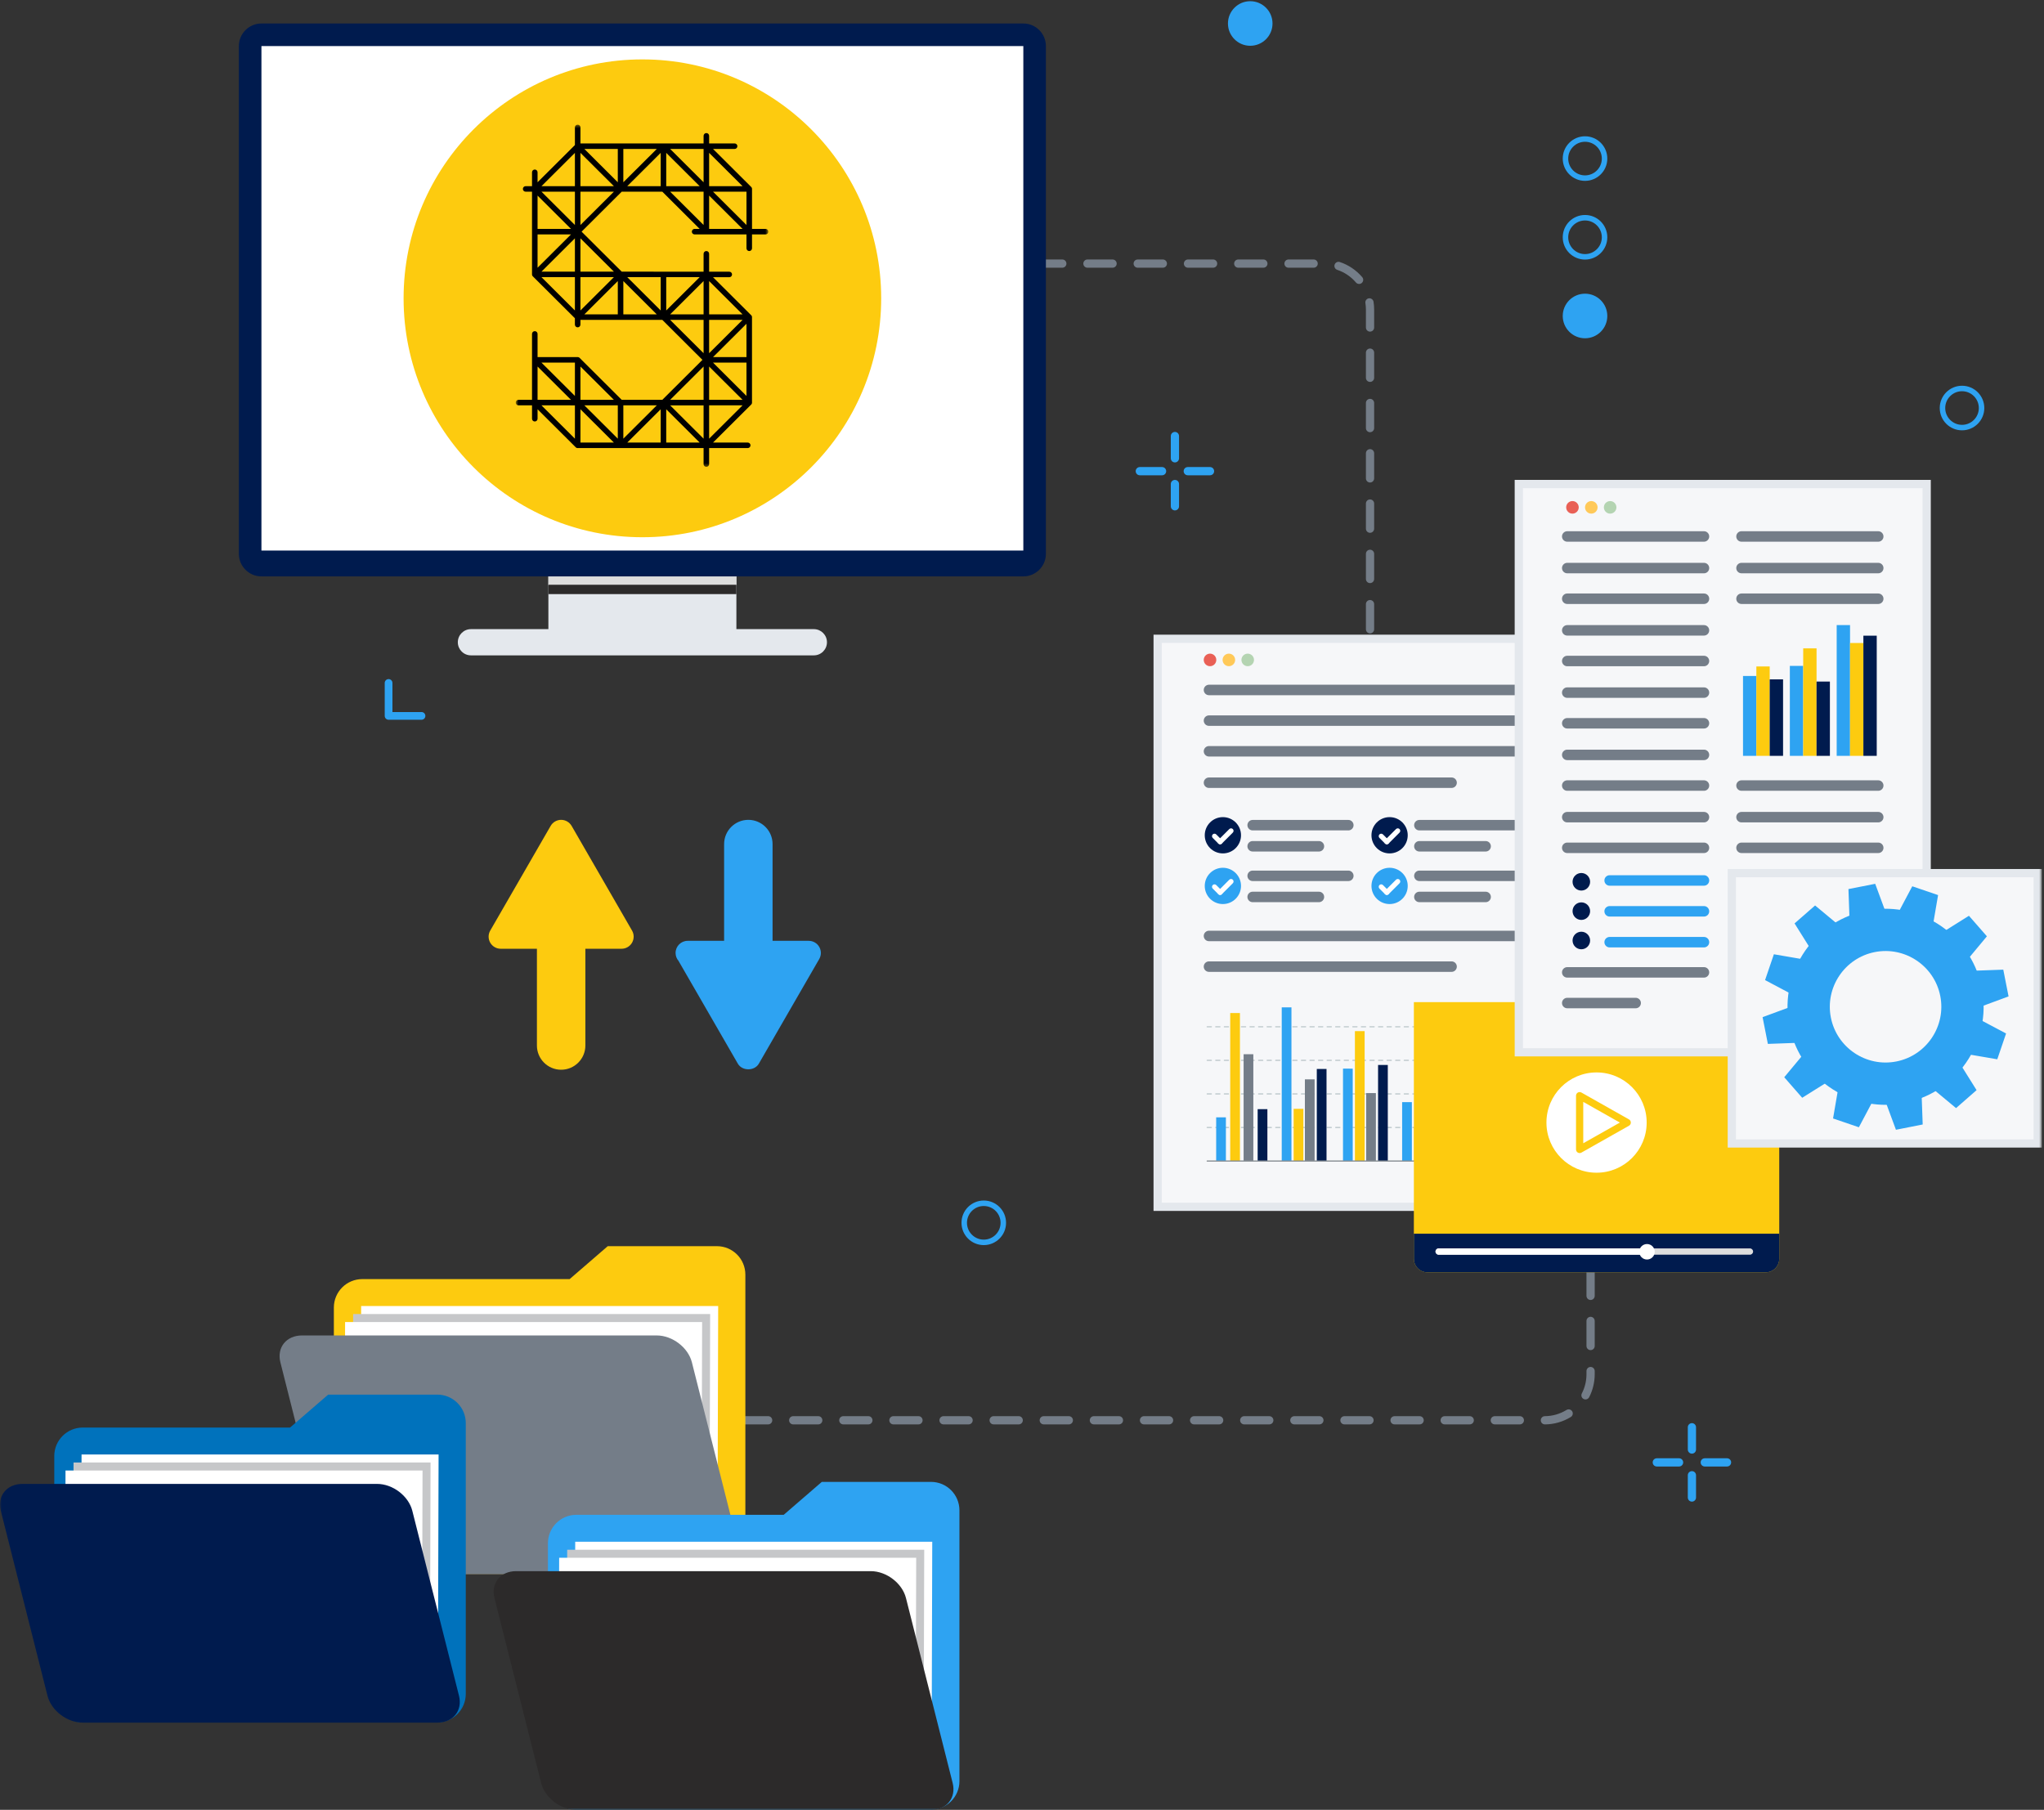 <?xml version="1.0" encoding="UTF-8"?> <svg xmlns="http://www.w3.org/2000/svg" xmlns:xlink="http://www.w3.org/1999/xlink" width="629" height="557" viewBox="0 0 629 557"><rect x="0" y="0" width="629" height="557" fill="#333333" stroke="none"/><defs><path id="8m021201ca" d="M0 557L628.335 557 628.335 0.367 0 0.367z"></path><path id="ji7e5sbspc" d="M0.703 0.368L78.439 0.368 78.439 105.68 0.703 105.68z"></path></defs><g fill="none" fill-rule="evenodd"><g><g><g><g transform="translate(-736 -136) translate(0 64) translate(736 72)"><path fill="#2EA3F2" d="M384.735 14.09c-3.786 0-6.857-3.072-6.857-6.862 0-3.788 3.07-6.86 6.857-6.86 3.787 0 6.856 3.072 6.856 6.86 0 3.79-3.07 6.861-6.856 6.861"></path><path fill="#747D88" d="M205.541 438.37h-3.801c-.7 0-1.267-.567-1.267-1.268 0-.7.566-1.268 1.267-1.268h3.801c.7 0 1.266.568 1.266 1.268 0 .701-.566 1.267-1.266 1.267M489.471 353.789c-.699 0-1.266-.568-1.266-1.269v-7.715c0-.7.567-1.267 1.266-1.267.702 0 1.268.567 1.268 1.267v7.715c0 .701-.566 1.269-1.268 1.269zm0 15.428c-.699 0-1.266-.568-1.266-1.268v-7.716c0-.7.567-1.267 1.266-1.267.702 0 1.268.567 1.268 1.267v7.716c0 .7-.566 1.268-1.268 1.268zm0 15.43c-.699 0-1.266-.566-1.266-1.267v-7.716c0-.7.567-1.267 1.266-1.267.702 0 1.268.567 1.268 1.267v7.716c0 .7-.566 1.267-1.268 1.267zm0 15.431c-.699 0-1.266-.567-1.266-1.268v-7.716c0-.7.567-1.267 1.266-1.267.702 0 1.268.566 1.268 1.267v7.716c0 .7-.566 1.268-1.268 1.268zm0 15.43c-.699 0-1.266-.566-1.266-1.268v-7.715c0-.7.567-1.268 1.266-1.268.702 0 1.268.568 1.268 1.268v7.715c0 .702-.566 1.269-1.268 1.269zm-1.565 15.18c-.197 0-.396-.045-.583-.143-.62-.32-.866-1.083-.543-1.707.943-1.833 1.423-3.82 1.425-5.904v-.978c0-.701.567-1.268 1.266-1.268.702 0 1.268.567 1.268 1.268v.98c-.002 2.46-.594 4.901-1.708 7.065-.225.435-.668.686-1.125.686zm-12.497 7.682c-.695 0-1.262-.561-1.267-1.26-.005-.698.56-1.27 1.26-1.276 2.357-.014 4.66-.673 6.659-1.907.596-.36 1.375-.182 1.744.415.366.595.181 1.378-.413 1.745-2.393 1.476-5.153 2.266-7.976 2.283h-.007zm-254.447 0h-7.71c-.7 0-1.267-.567-1.267-1.267 0-.701.567-1.269 1.266-1.269h7.71c.701 0 1.268.568 1.268 1.269 0 .7-.567 1.267-1.267 1.267zm15.422 0h-7.71c-.701 0-1.267-.567-1.267-1.267 0-.701.566-1.269 1.266-1.269h7.71c.701 0 1.267.568 1.267 1.269 0 .7-.566 1.267-1.266 1.267zm15.42 0h-7.709c-.701 0-1.267-.567-1.267-1.267 0-.701.566-1.269 1.267-1.269h7.71c.7 0 1.267.568 1.267 1.269 0 .7-.567 1.267-1.267 1.267zm15.42 0h-7.709c-.699 0-1.266-.567-1.266-1.267 0-.701.567-1.269 1.266-1.269h7.709c.7 0 1.267.568 1.267 1.269 0 .7-.567 1.267-1.267 1.267zm15.422 0h-7.712c-.7 0-1.266-.567-1.266-1.267 0-.701.567-1.269 1.266-1.269h7.712c.7 0 1.267.568 1.267 1.269 0 .7-.567 1.267-1.267 1.267zm15.42 0h-7.71c-.7 0-1.267-.567-1.267-1.267 0-.701.567-1.269 1.267-1.269h7.71c.702 0 1.268.568 1.268 1.269 0 .7-.566 1.267-1.267 1.267zm15.423 0h-7.712c-.7 0-1.266-.567-1.266-1.267 0-.701.566-1.269 1.266-1.269h7.712c.7 0 1.266.568 1.266 1.269 0 .7-.566 1.267-1.266 1.267zm15.42 0h-7.71c-.7 0-1.267-.567-1.267-1.267 0-.701.567-1.269 1.267-1.269h7.71c.7 0 1.268.568 1.268 1.269 0 .7-.567 1.267-1.267 1.267zm15.423 0h-7.712c-.7 0-1.267-.567-1.267-1.267 0-.701.567-1.269 1.267-1.269h7.712c.7 0 1.266.568 1.266 1.269 0 .7-.566 1.267-1.266 1.267zm15.42 0h-7.71c-.701 0-1.267-.567-1.267-1.267 0-.701.566-1.269 1.267-1.269h7.71c.701 0 1.268.568 1.268 1.269 0 .7-.567 1.267-1.267 1.267zm15.42 0h-7.712c-.7 0-1.266-.567-1.266-1.267 0-.701.567-1.269 1.266-1.269h7.712c.7 0 1.267.568 1.267 1.269 0 .7-.567 1.267-1.267 1.267zm15.422 0h-7.712c-.7 0-1.266-.567-1.266-1.267 0-.701.566-1.269 1.266-1.269h7.712c.7 0 1.267.568 1.267 1.269 0 .7-.567 1.267-1.267 1.267zm15.42 0h-7.71c-.7 0-1.267-.567-1.267-1.267 0-.701.567-1.269 1.267-1.269h7.71c.7 0 1.268.568 1.268 1.269 0 .7-.567 1.267-1.267 1.267zm15.423 0h-7.712c-.7 0-1.266-.567-1.266-1.267 0-.701.566-1.269 1.266-1.269h7.712c.7 0 1.266.568 1.266 1.269 0 .7-.566 1.267-1.266 1.267zm15.42 0h-7.71c-.701 0-1.267-.567-1.267-1.267 0-.701.566-1.269 1.267-1.269h7.71c.7 0 1.268.568 1.268 1.269 0 .7-.567 1.267-1.267 1.267zm15.422 0h-7.71c-.701 0-1.267-.567-1.267-1.267 0-.701.566-1.269 1.266-1.269h7.71c.7 0 1.268.568 1.268 1.269 0 .7-.567 1.267-1.267 1.267zm15.418 0h-7.707c-.7 0-1.267-.567-1.267-1.267 0-.701.567-1.269 1.267-1.269h7.707c.7 0 1.268.568 1.268 1.269 0 .7-.567 1.267-1.268 1.267zM489.471 338.315c-.699 0-1.266-.567-1.266-1.268v-3.802c0-.701.567-1.269 1.266-1.269.702 0 1.268.568 1.268 1.269v3.802c0 .7-.566 1.268-1.268 1.268M187.68 82.393h-3.802c-.7 0-1.266-.567-1.266-1.267s.566-1.268 1.266-1.268h3.801c.7 0 1.267.567 1.267 1.268 0 .7-.566 1.267-1.267 1.267M203.147 82.393h-7.734c-.702 0-1.268-.567-1.268-1.267s.566-1.268 1.268-1.268h7.734c.702 0 1.268.567 1.268 1.268 0 .7-.566 1.267-1.268 1.267m15.47 0h-7.736c-.7 0-1.267-.567-1.267-1.267s.567-1.268 1.267-1.268h7.736c.7 0 1.266.567 1.266 1.268 0 .7-.566 1.267-1.266 1.267m15.468 0h-7.736c-.7 0-1.266-.567-1.266-1.267s.566-1.268 1.266-1.268h7.736c.7 0 1.267.567 1.267 1.268 0 .7-.567 1.267-1.267 1.267m15.469 0h-7.734c-.7 0-1.266-.567-1.266-1.267s.566-1.268 1.266-1.268h7.734c.7 0 1.266.567 1.266 1.268 0 .7-.566 1.267-1.266 1.267m15.47 0h-7.734c-.7 0-1.268-.567-1.268-1.267s.567-1.268 1.268-1.268h7.734c.7 0 1.267.567 1.267 1.268 0 .7-.566 1.267-1.267 1.267m15.468 0h-7.735c-.7 0-1.268-.567-1.268-1.267s.567-1.268 1.268-1.268h7.735c.7 0 1.268.567 1.268 1.268 0 .7-.567 1.267-1.268 1.267m15.47 0h-7.737c-.7 0-1.266-.567-1.266-1.267s.566-1.268 1.266-1.268h7.737c.699 0 1.266.567 1.266 1.268 0 .7-.567 1.267-1.266 1.267m15.468 0h-7.734c-.7 0-1.266-.567-1.266-1.267s.566-1.268 1.266-1.268h7.734c.7 0 1.266.567 1.266 1.268 0 .7-.566 1.267-1.266 1.267m15.47 0h-7.735c-.7 0-1.267-.567-1.267-1.267s.567-1.268 1.267-1.268h7.735c.701 0 1.267.567 1.267 1.268 0 .7-.566 1.267-1.267 1.267m15.47 0h-7.736c-.7 0-1.267-.567-1.267-1.267s.566-1.268 1.267-1.268h7.735c.7 0 1.267.567 1.267 1.268 0 .7-.567 1.267-1.267 1.267m15.468 0h-7.734c-.702 0-1.268-.567-1.268-1.267s.566-1.268 1.268-1.268h7.734c.702 0 1.268.567 1.268 1.268 0 .7-.566 1.267-1.268 1.267m15.469 0h-7.733c-.7 0-1.266-.567-1.266-1.267s.566-1.268 1.266-1.268h7.733c.7 0 1.266.567 1.266 1.268 0 .7-.566 1.267-1.266 1.267m15.468 0h-7.733c-.7 0-1.267-.567-1.267-1.267s.567-1.268 1.267-1.268h7.733c.7 0 1.267.567 1.267 1.268 0 .7-.567 1.267-1.267 1.267m15.471 0h-7.736c-.7 0-1.266-.567-1.266-1.267s.566-1.268 1.266-1.268h7.736c.7 0 1.267.567 1.267 1.268 0 .7-.567 1.267-1.267 1.267m13.982 4.996c-.36 0-.716-.15-.966-.445-1.534-1.808-3.529-3.155-5.76-3.897-.666-.22-1.025-.938-.805-1.602.22-.664.936-1.032 1.601-.805 2.676.889 5.058 2.501 6.895 4.66.453.535.388 1.334-.145 1.788-.239.203-.531.301-.82.301m3.367 14.673c-.7 0-1.267-.566-1.267-1.267v-5.502c-.002-.684-.057-1.367-.16-2.033-.109-.69.363-1.34 1.056-1.448.647-.102 1.336.362 1.447 1.057.124.79.19 1.605.191 2.419v5.507c0 .7-.566 1.267-1.267 1.267m0 15.479c-.7 0-1.267-.568-1.267-1.268v-7.74c0-.701.568-1.268 1.267-1.268.701 0 1.267.567 1.267 1.267v7.74c0 .701-.566 1.269-1.267 1.269m0 15.477c-.7 0-1.267-.566-1.267-1.267v-7.738c0-.7.568-1.267 1.267-1.267.701 0 1.267.566 1.267 1.267v7.738c0 .7-.566 1.267-1.267 1.267m0 15.479c-.7 0-1.267-.568-1.267-1.268v-7.738c0-.7.568-1.268 1.267-1.268.701 0 1.267.568 1.267 1.268v7.738c0 .7-.566 1.268-1.267 1.268m0 15.48c-.7 0-1.267-.568-1.267-1.268v-7.74c0-.7.568-1.268 1.267-1.268.701 0 1.267.567 1.267 1.268v7.74c0 .7-.566 1.267-1.267 1.267m0 15.479c-.7 0-1.267-.568-1.267-1.268v-7.74c0-.701.568-1.269 1.267-1.269.701 0 1.267.568 1.267 1.268v7.74c0 .701-.566 1.269-1.267 1.269m0 15.477c-.7 0-1.267-.567-1.267-1.268v-7.74c0-.7.568-1.267 1.267-1.267.701 0 1.267.567 1.267 1.267v7.74c0 .7-.566 1.268-1.267 1.268m0 15.478c-.7 0-1.267-.568-1.267-1.267v-7.739c0-.7.568-1.267 1.267-1.267.701 0 1.267.567 1.267 1.267v7.739c0 .7-.566 1.267-1.267 1.267m0 15.48c-.7 0-1.267-.567-1.267-1.268v-7.74c0-.7.568-1.267 1.267-1.267.701 0 1.267.566 1.267 1.267v7.74c0 .7-.566 1.268-1.267 1.268M421.594 237.473c-.7 0-1.267-.567-1.267-1.267v-3.803c0-.701.568-1.269 1.267-1.269.701 0 1.267.568 1.267 1.269v3.803c0 .7-.566 1.267-1.267 1.267"></path><path fill="#2EA3F2" d="M494.616 48.803c0-3.789-3.07-6.861-6.856-6.861-3.787 0-6.858 3.072-6.858 6.861 0 3.789 3.071 6.861 6.858 6.861 3.786 0 6.856-3.072 6.856-6.86m-1.687 0c0 2.851-2.319 5.172-5.17 5.172-2.85 0-5.17-2.32-5.17-5.173 0-2.852 2.32-5.173 5.17-5.173 2.851 0 5.17 2.321 5.17 5.173M494.616 73.024c0-3.789-3.07-6.861-6.856-6.861-3.787 0-6.858 3.072-6.858 6.861 0 3.789 3.071 6.861 6.858 6.861 3.786 0 6.856-3.072 6.856-6.86m-1.687 0c0 2.851-2.319 5.173-5.17 5.173-2.85 0-5.17-2.322-5.17-5.174 0-2.852 2.32-5.173 5.17-5.173 2.851 0 5.17 2.32 5.17 5.173M487.76 104.106c-3.787 0-6.858-3.072-6.858-6.861 0-3.79 3.071-6.86 6.858-6.86 3.786 0 6.856 3.07 6.856 6.86 0 3.79-3.07 6.86-6.856 6.86M610.63 125.576c0-3.79-3.07-6.861-6.858-6.861-3.786 0-6.856 3.072-6.856 6.86 0 3.79 3.07 6.862 6.856 6.862 3.787 0 6.858-3.072 6.858-6.861m-1.687 0c0 2.853-2.319 5.173-5.17 5.173-2.85 0-5.17-2.32-5.17-5.173 0-2.852 2.32-5.174 5.17-5.174 2.851 0 5.17 2.322 5.17 5.174M309.593 376.331c0-3.789-3.07-6.86-6.856-6.86-3.787 0-6.857 3.071-6.857 6.86s3.07 6.86 6.857 6.86c3.787 0 6.856-3.071 6.856-6.86m-1.687 0c0 2.853-2.319 5.174-5.169 5.174-2.852 0-5.17-2.32-5.17-5.174 0-2.853 2.318-5.173 5.17-5.173 2.85 0 5.17 2.32 5.17 5.173M129.712 221.512H119.58c-.655 0-1.188-.532-1.188-1.189v-10.137c0-.656.533-1.188 1.188-1.188.656 0 1.188.532 1.188 1.188v8.949h8.943c.656 0 1.188.53 1.188 1.189 0 .656-.532 1.188-1.188 1.188M357.602 146.273h-6.85c-.7 0-1.266-.568-1.266-1.268 0-.7.566-1.268 1.267-1.268h6.85c.7 0 1.266.568 1.266 1.268 0 .7-.566 1.268-1.267 1.268M372.36 146.273h-6.849c-.7 0-1.266-.568-1.266-1.268 0-.7.566-1.268 1.266-1.268h6.849c.7 0 1.267.568 1.267 1.268 0 .7-.567 1.268-1.267 1.268M361.556 157.083c-.7 0-1.266-.567-1.266-1.267v-6.854c0-.7.566-1.268 1.266-1.268.7 0 1.268.567 1.268 1.268v6.854c0 .7-.567 1.267-1.268 1.267M361.556 142.316c-.7 0-1.266-.567-1.266-1.267v-6.855c0-.7.566-1.267 1.266-1.267.7 0 1.268.566 1.268 1.267v6.855c0 .7-.567 1.267-1.268 1.267M516.7 451.33h-6.85c-.7 0-1.267-.568-1.267-1.268 0-.701.567-1.267 1.267-1.267h6.85c.7 0 1.267.566 1.267 1.267 0 .7-.567 1.268-1.268 1.268M531.458 451.33h-6.85c-.7 0-1.266-.568-1.266-1.268 0-.701.566-1.267 1.266-1.267h6.85c.7 0 1.266.566 1.266 1.267 0 .7-.566 1.268-1.266 1.268M520.654 462.14c-.7 0-1.267-.567-1.267-1.268v-6.853c0-.7.567-1.268 1.267-1.268s1.267.567 1.267 1.268v6.853c0 .7-.567 1.268-1.267 1.268M520.654 447.373c-.7 0-1.267-.567-1.267-1.268v-6.853c0-.701.567-1.269 1.267-1.269s1.267.568 1.267 1.269v6.853c0 .701-.567 1.268-1.267 1.268"></path><path fill="#F6F7F9" d="M481.72 196.586L356.243 196.586 356.243 206.438 356.243 206.439 356.243 371.408 366.089 371.408 471.873 371.408 481.72 371.408 481.72 319.984 481.72 319.983z"></path><mask id="30757namqb" fill="#fff"><use xlink:href="#8m021201ca"></use></mask><path fill="#E4E8ED" d="M357.509 370.14h122.943V197.856H357.51V370.14zm-2.533 2.536h128.011V195.318h-128.01v177.358z" mask="url(#30757namqb)"></path><path fill="#747D88" d="M467.718 213.955H372.04c-.889 0-1.611-.722-1.611-1.614 0-.89.722-1.612 1.611-1.612h95.68c.89 0 1.61.722 1.61 1.612 0 .892-.72 1.614-1.61 1.614M467.718 223.391H372.04c-.889 0-1.611-.721-1.611-1.612 0-.89.722-1.613 1.611-1.613h95.68c.89 0 1.61.722 1.61 1.613 0 .89-.72 1.612-1.61 1.612M467.718 232.828H372.04c-.889 0-1.611-.721-1.611-1.613 0-.89.722-1.612 1.611-1.612h95.68c.89 0 1.61.721 1.61 1.612 0 .892-.72 1.613-1.61 1.613M446.7 242.497h-74.66c-.89 0-1.612-.72-1.612-1.612 0-.89.722-1.613 1.611-1.613h74.66c.89 0 1.612.722 1.612 1.613s-.721 1.612-1.611 1.612M467.718 289.661H372.04c-.889 0-1.611-.721-1.611-1.613 0-.89.722-1.612 1.611-1.612h95.68c.89 0 1.61.722 1.61 1.612 0 .892-.72 1.613-1.61 1.613M446.7 299.099h-74.66c-.89 0-1.612-.722-1.612-1.613 0-.89.722-1.613 1.611-1.613h74.66c.89 0 1.612.722 1.612 1.613s-.721 1.613-1.611 1.613" mask="url(#30757namqb)"></path><path fill="#2EA3F2" d="M381.896 272.647c0 3.083-2.498 5.583-5.578 5.583-3.082 0-5.579-2.5-5.579-5.583 0-3.081 2.497-5.581 5.58-5.581 3.08 0 5.577 2.5 5.577 5.581" mask="url(#30757namqb)"></path><path fill="#FFF" d="M375.462 275.423c-.196 0-.392-.074-.542-.225l-1.728-1.728c-.3-.3-.3-.785 0-1.085.3-.3.786-.3 1.084 0l1.73 1.728c.298.3.298.786 0 1.085-.15.151-.348.225-.544.225" mask="url(#30757namqb)"></path><path fill="#FFF" d="M375.462 275.423c-.196 0-.392-.074-.542-.225-.3-.299-.3-.785 0-1.085l3.373-3.375c.3-.3.785-.3 1.085 0 .3.3.3.785 0 1.084l-3.373 3.376c-.15.151-.347.225-.543.225" mask="url(#30757namqb)"></path><path fill="#747D88" d="M414.923 271.156h-29.442c-.892 0-1.612-.722-1.612-1.613s.72-1.613 1.612-1.613h29.442c.89 0 1.611.722 1.611 1.613s-.721 1.613-1.611 1.613M405.875 277.653H385.48c-.891 0-1.612-.722-1.612-1.614 0-.89.72-1.612 1.612-1.612h20.394c.891 0 1.612.722 1.612 1.612 0 .892-.721 1.614-1.612 1.614" mask="url(#30757namqb)"></path><path fill="#2EA3F2" d="M433.2 272.647c0 3.083-2.498 5.583-5.58 5.583-3.08 0-5.578-2.5-5.578-5.583 0-3.081 2.498-5.581 5.579-5.581 3.081 0 5.58 2.5 5.58 5.581" mask="url(#30757namqb)"></path><path fill="#FFF" d="M426.766 275.423c-.196 0-.393-.074-.543-.225l-1.727-1.728c-.3-.3-.3-.785 0-1.085.299-.3.785-.3 1.084 0l1.728 1.728c.3.3.3.786 0 1.085-.15.151-.346.225-.542.225" mask="url(#30757namqb)"></path><path fill="#FFF" d="M426.766 275.423c-.196 0-.393-.074-.543-.225-.3-.299-.3-.785 0-1.085l3.373-3.375c.3-.3.786-.3 1.084 0 .301.299.301.785 0 1.084l-3.372 3.376c-.15.151-.346.225-.542.225" mask="url(#30757namqb)"></path><path fill="#747D88" d="M466.226 271.156h-29.442c-.89 0-1.612-.722-1.612-1.613s.721-1.613 1.612-1.613h29.442c.89 0 1.612.722 1.612 1.613s-.721 1.613-1.612 1.613M457.179 277.653h-20.394c-.892 0-1.613-.722-1.613-1.614 0-.89.721-1.612 1.613-1.612h20.394c.89 0 1.611.722 1.611 1.612 0 .892-.72 1.614-1.611 1.614" mask="url(#30757namqb)"></path><path fill="#001B4E" d="M381.896 257.06c0 3.082-2.498 5.581-5.578 5.581-3.082 0-5.579-2.499-5.579-5.582 0-3.082 2.497-5.581 5.58-5.581 3.08 0 5.577 2.499 5.577 5.581" mask="url(#30757namqb)"></path><path fill="#FFF" d="M375.462 259.835c-.196 0-.392-.075-.542-.225l-1.728-1.729c-.3-.299-.3-.784 0-1.084.3-.3.786-.3 1.084 0l1.73 1.727c.298.3.298.786 0 1.086-.15.15-.348.225-.544.225" mask="url(#30757namqb)"></path><path fill="#FFF" d="M375.462 259.835c-.196 0-.392-.075-.542-.225-.3-.3-.3-.786 0-1.086l3.373-3.374c.3-.3.785-.3 1.085 0 .3.3.3.786 0 1.084l-3.373 3.376c-.15.15-.347.225-.543.225" mask="url(#30757namqb)"></path><path fill="#747D88" d="M414.923 255.567h-29.442c-.892 0-1.612-.722-1.612-1.612 0-.892.72-1.613 1.612-1.613h29.442c.89 0 1.611.721 1.611 1.613 0 .89-.721 1.612-1.611 1.612M405.875 262.064H385.48c-.891 0-1.612-.722-1.612-1.613s.72-1.612 1.612-1.612h20.394c.891 0 1.612.72 1.612 1.612 0 .89-.721 1.613-1.612 1.613" mask="url(#30757namqb)"></path><path fill="#001B4E" d="M433.2 257.06c0 3.082-2.498 5.581-5.58 5.581-3.08 0-5.578-2.499-5.578-5.582 0-3.082 2.498-5.581 5.579-5.581 3.081 0 5.58 2.499 5.58 5.581" mask="url(#30757namqb)"></path><path fill="#FFF" d="M426.766 259.835c-.196 0-.393-.075-.543-.225l-1.727-1.729c-.3-.299-.3-.784 0-1.084.299-.3.785-.3 1.084 0l1.728 1.727c.3.3.3.786 0 1.086-.15.15-.346.225-.542.225" mask="url(#30757namqb)"></path><path fill="#FFF" d="M426.766 259.835c-.196 0-.393-.075-.543-.225-.3-.3-.3-.786 0-1.086l3.373-3.374c.3-.3.786-.3 1.084 0 .301.3.301.786 0 1.084l-3.372 3.376c-.15.15-.346.225-.542.225" mask="url(#30757namqb)"></path><path fill="#747D88" d="M466.226 255.567h-29.442c-.89 0-1.612-.722-1.612-1.612 0-.892.721-1.613 1.612-1.613h29.442c.89 0 1.612.721 1.612 1.613 0 .89-.721 1.612-1.612 1.612M457.179 262.064h-20.394c-.892 0-1.613-.722-1.613-1.613s.721-1.612 1.613-1.612h20.394c.89 0 1.611.72 1.611 1.612 0 .89-.72 1.613-1.611 1.613" mask="url(#30757namqb)"></path><path fill="#B8C4C8" d="M372.79 316.166h-1.319c-.091 0-.164-.074-.164-.165 0-.09.073-.164.164-.164h1.319c.091 0 .165.073.165.164 0 .09-.074.165-.165.165m2.637 0h-1.32c-.09 0-.163-.074-.163-.165 0-.09.074-.164.164-.164h1.319c.09 0 .164.073.164.164 0 .09-.073.165-.164.165m2.635 0h-1.318c-.09 0-.164-.074-.164-.165 0-.09.074-.164.164-.164h1.318c.092 0 .166.073.166.164 0 .09-.074.165-.166.165m2.638 0h-1.32c-.09 0-.164-.074-.164-.165 0-.09.074-.164.165-.164h1.319c.09 0 .164.073.164.164 0 .09-.073.165-.164.165m2.636 0h-1.318c-.09 0-.165-.074-.165-.165 0-.09.074-.164.165-.164h1.318c.09 0 .165.073.165.164 0 .09-.075.165-.165.165m2.637 0h-1.32c-.09 0-.164-.074-.164-.165 0-.09.074-.164.165-.164h1.319c.09 0 .164.073.164.164 0 .09-.074.165-.164.165m2.636 0h-1.318c-.092 0-.165-.074-.165-.165 0-.09.073-.164.165-.164h1.318c.092 0 .165.073.165.164 0 .09-.073.165-.165.165m2.636 0h-1.318c-.09 0-.165-.074-.165-.165 0-.09.075-.164.165-.164h1.318c.091 0 .165.073.165.164 0 .09-.074.165-.165.165m2.636 0h-1.317c-.092 0-.165-.074-.165-.165 0-.09.073-.164.165-.164h1.317c.093 0 .165.073.165.164 0 .09-.072.165-.165.165m2.638 0H395.2c-.091 0-.164-.074-.164-.165 0-.09.073-.164.164-.164h1.319c.091 0 .165.073.165.164 0 .09-.074.165-.165.165m2.635 0h-1.317c-.09 0-.166-.074-.166-.165 0-.09.076-.164.166-.164h1.317c.092 0 .166.073.166.164 0 .09-.074.165-.166.165m2.638 0h-1.319c-.09 0-.164-.074-.164-.165 0-.09.073-.164.164-.164h1.32c.09 0 .163.073.163.164 0 .09-.074.165-.164.165m2.637 0h-1.32c-.09 0-.164-.074-.164-.165 0-.09.074-.164.165-.164h1.319c.09 0 .164.073.164.164 0 .09-.073.165-.164.165m2.635 0h-1.318c-.09 0-.165-.074-.165-.165 0-.09.075-.164.165-.164h1.318c.091 0 .166.073.166.164 0 .09-.075.165-.166.165m2.637 0h-1.318c-.091 0-.165-.074-.165-.165 0-.09.074-.164.165-.164h1.318c.09 0 .164.073.164.164 0 .09-.073.165-.164.165m2.637 0h-1.318c-.092 0-.165-.074-.165-.165 0-.09.073-.164.165-.164h1.318c.092 0 .165.073.165.164 0 .09-.073.165-.165.165m2.636 0h-1.318c-.09 0-.165-.074-.165-.165 0-.09.075-.164.165-.164h1.318c.091 0 .164.073.164.164 0 .09-.073.165-.164.165m2.636 0h-1.317c-.092 0-.165-.074-.165-.165 0-.09.073-.164.165-.164h1.317c.092 0 .165.073.165.164 0 .09-.073.165-.165.165m2.637 0h-1.318c-.091 0-.165-.074-.165-.165 0-.09.074-.164.165-.164h1.318c.091 0 .166.073.166.164 0 .09-.075.165-.166.165m2.637 0h-1.32c-.09 0-.164-.074-.164-.165 0-.09.075-.164.165-.164h1.319c.09 0 .164.073.164.164 0 .09-.074.165-.164.165m2.637 0h-1.319c-.09 0-.164-.074-.164-.165 0-.09.073-.164.164-.164h1.32c.09 0 .164.073.164.164 0 .09-.075.165-.165.165m2.636 0h-1.318c-.09 0-.166-.074-.166-.165 0-.09.076-.164.166-.164h1.318c.09 0 .165.073.165.164 0 .09-.074.165-.165.165m2.637 0h-1.319c-.09 0-.164-.074-.164-.165 0-.09.073-.164.164-.164h1.32c.09 0 .164.073.164.164 0 .09-.075.165-.165.165m2.637 0h-1.319c-.09 0-.165-.074-.165-.165 0-.09.075-.164.165-.164h1.319c.091 0 .164.073.164.164 0 .09-.073.165-.164.165m2.635 0h-1.316c-.092 0-.166-.074-.166-.165 0-.09.074-.164.166-.164h1.316c.092 0 .166.073.166.164 0 .09-.074.165-.166.165m2.638 0h-1.319c-.091 0-.164-.074-.164-.165 0-.09.073-.164.164-.164h1.319c.09 0 .163.073.163.164 0 .09-.073.165-.163.165m2.636 0h-1.318c-.09 0-.165-.074-.165-.165 0-.09.075-.164.165-.164h1.318c.092 0 .165.073.165.164 0 .09-.073.165-.165.165m2.636 0h-1.318c-.09 0-.164-.074-.164-.165 0-.09.074-.164.164-.164h1.318c.091 0 .166.073.166.164 0 .09-.075.165-.166.165m2.637 0h-1.318c-.091 0-.165-.074-.165-.165 0-.09.074-.164.165-.164h1.318c.09 0 .165.073.165.164 0 .09-.074.165-.165.165m2.637 0h-1.319c-.09 0-.164-.074-.164-.165 0-.09.074-.164.164-.164h1.32c.09 0 .164.073.164.164 0 .09-.075.165-.165.165m2.636 0h-1.318c-.091 0-.165-.074-.165-.165 0-.09.074-.164.165-.164h1.318c.09 0 .164.073.164.164 0 .09-.073.165-.164.165m2.637 0h-1.319c-.09 0-.164-.074-.164-.165 0-.09.073-.164.164-.164h1.32c.09 0 .163.073.163.164 0 .09-.074.165-.164.165m2.636 0h-1.318c-.09 0-.166-.074-.166-.165 0-.09.076-.164.166-.164h1.318c.091 0 .165.073.165.164 0 .09-.074.165-.165.165m2.636 0h-1.317c-.092 0-.165-.074-.165-.165 0-.09.073-.164.165-.164h1.317c.092 0 .165.073.165.164 0 .09-.073.165-.165.165m2.637 0h-1.318c-.091 0-.164-.074-.164-.165 0-.09.073-.164.164-.164h1.318c.091 0 .166.073.166.164 0 .09-.075.165-.166.165m2.636 0h-1.317c-.092 0-.166-.074-.166-.165 0-.09.074-.164.166-.164h1.317c.09 0 .166.073.166.164 0 .09-.075.165-.166.165m2.637 0h-1.319c-.09 0-.163-.074-.163-.165 0-.09.073-.164.163-.164h1.319c.091 0 .165.073.165.164 0 .09-.074.165-.165.165M372.79 326.494h-1.319c-.091 0-.164-.074-.164-.165 0-.09.073-.164.164-.164h1.319c.091 0 .165.074.165.164 0 .091-.074.165-.165.165m2.637 0h-1.32c-.09 0-.163-.074-.163-.165 0-.09.074-.164.164-.164h1.319c.09 0 .164.074.164.164 0 .091-.073.165-.164.165m2.635 0h-1.318c-.09 0-.164-.074-.164-.165 0-.09.074-.164.164-.164h1.318c.092 0 .166.074.166.164 0 .091-.074.165-.166.165m2.638 0h-1.32c-.09 0-.164-.074-.164-.165 0-.09.074-.164.165-.164h1.319c.09 0 .164.074.164.164 0 .091-.073.165-.164.165m2.636 0h-1.318c-.09 0-.165-.074-.165-.165 0-.09.074-.164.165-.164h1.318c.09 0 .165.074.165.164 0 .091-.075.165-.165.165m2.637 0h-1.32c-.09 0-.164-.074-.164-.165 0-.09.074-.164.165-.164h1.319c.09 0 .164.074.164.164 0 .091-.074.165-.164.165m2.636 0h-1.318c-.092 0-.165-.074-.165-.165 0-.09.073-.164.165-.164h1.318c.092 0 .165.074.165.164 0 .091-.073.165-.165.165m2.636 0h-1.318c-.09 0-.165-.074-.165-.165 0-.09.075-.164.165-.164h1.318c.091 0 .165.074.165.164 0 .091-.074.165-.165.165m2.636 0h-1.317c-.092 0-.165-.074-.165-.165 0-.09.073-.164.165-.164h1.317c.093 0 .165.074.165.164 0 .091-.072.165-.165.165m2.638 0H395.2c-.091 0-.164-.074-.164-.165 0-.09.073-.164.164-.164h1.319c.091 0 .165.074.165.164 0 .091-.074.165-.165.165m2.635 0h-1.317c-.09 0-.166-.074-.166-.165 0-.09.076-.164.166-.164h1.317c.092 0 .166.074.166.164 0 .091-.074.165-.166.165m2.638 0h-1.319c-.09 0-.164-.074-.164-.165 0-.09.073-.164.164-.164h1.32c.09 0 .163.074.163.164 0 .091-.074.165-.164.165m2.637 0h-1.32c-.09 0-.164-.074-.164-.165 0-.09.074-.164.165-.164h1.319c.09 0 .164.074.164.164 0 .091-.073.165-.164.165m2.635 0h-1.318c-.09 0-.165-.074-.165-.165 0-.09.075-.164.165-.164h1.318c.091 0 .166.074.166.164 0 .091-.075.165-.166.165m2.637 0h-1.318c-.091 0-.165-.074-.165-.165 0-.09.074-.164.165-.164h1.318c.09 0 .164.074.164.164 0 .091-.073.165-.164.165m2.637 0h-1.318c-.092 0-.165-.074-.165-.165 0-.09.073-.164.165-.164h1.318c.092 0 .165.074.165.164 0 .091-.073.165-.165.165m2.636 0h-1.318c-.09 0-.165-.074-.165-.165 0-.09.075-.164.165-.164h1.318c.091 0 .164.074.164.164 0 .091-.073.165-.164.165m2.636 0h-1.317c-.092 0-.165-.074-.165-.165 0-.09.073-.164.165-.164h1.317c.092 0 .165.074.165.164 0 .091-.073.165-.165.165m2.637 0h-1.318c-.091 0-.165-.074-.165-.165 0-.09.074-.164.165-.164h1.318c.091 0 .166.074.166.164 0 .091-.075.165-.166.165m2.637 0h-1.32c-.09 0-.164-.074-.164-.165 0-.09.075-.164.165-.164h1.319c.09 0 .164.074.164.164 0 .091-.074.165-.164.165m2.637 0h-1.319c-.09 0-.164-.074-.164-.165 0-.09.073-.164.164-.164h1.32c.09 0 .164.074.164.164 0 .091-.075.165-.165.165m2.636 0h-1.318c-.09 0-.166-.074-.166-.165 0-.09.076-.164.166-.164h1.318c.09 0 .165.074.165.164 0 .091-.074.165-.165.165m2.637 0h-1.319c-.09 0-.164-.074-.164-.165 0-.09.073-.164.164-.164h1.32c.09 0 .164.074.164.164 0 .091-.075.165-.165.165m2.637 0h-1.319c-.09 0-.165-.074-.165-.165 0-.09.075-.164.165-.164h1.319c.091 0 .164.074.164.164 0 .091-.073.165-.164.165m2.635 0h-1.316c-.092 0-.166-.074-.166-.165 0-.09.074-.164.166-.164h1.316c.092 0 .166.074.166.164 0 .091-.074.165-.166.165m2.638 0h-1.319c-.091 0-.164-.074-.164-.165 0-.09.073-.164.164-.164h1.319c.09 0 .163.074.163.164 0 .091-.073.165-.163.165m2.636 0h-1.318c-.09 0-.165-.074-.165-.165 0-.09.075-.164.165-.164h1.318c.092 0 .165.074.165.164 0 .091-.073.165-.165.165m2.636 0h-1.318c-.09 0-.164-.074-.164-.165 0-.09.074-.164.164-.164h1.318c.091 0 .166.074.166.164 0 .091-.075.165-.166.165m2.637 0h-1.318c-.091 0-.165-.074-.165-.165 0-.09.074-.164.165-.164h1.318c.09 0 .165.074.165.164 0 .091-.074.165-.165.165m2.637 0h-1.319c-.09 0-.164-.074-.164-.165 0-.09.074-.164.164-.164h1.32c.09 0 .164.074.164.164 0 .091-.075.165-.165.165m2.636 0h-1.318c-.091 0-.165-.074-.165-.165 0-.09.074-.164.165-.164h1.318c.09 0 .164.074.164.164 0 .091-.073.165-.164.165m2.637 0h-1.319c-.09 0-.164-.074-.164-.165 0-.09.073-.164.164-.164h1.32c.09 0 .163.074.163.164 0 .091-.074.165-.164.165m2.636 0h-1.318c-.09 0-.166-.074-.166-.165 0-.09.076-.164.166-.164h1.318c.091 0 .165.074.165.164 0 .091-.074.165-.165.165m2.636 0h-1.317c-.092 0-.165-.074-.165-.165 0-.09.073-.164.165-.164h1.317c.092 0 .165.074.165.164 0 .091-.073.165-.165.165m2.637 0h-1.318c-.091 0-.164-.074-.164-.165 0-.09.073-.164.164-.164h1.318c.091 0 .166.074.166.164 0 .091-.075.165-.166.165m2.636 0h-1.317c-.092 0-.166-.074-.166-.165 0-.09.074-.164.166-.164h1.317c.09 0 .166.074.166.164 0 .091-.075.165-.166.165m2.637 0h-1.319c-.09 0-.163-.074-.163-.165 0-.09.073-.164.163-.164h1.319c.091 0 .165.074.165.164 0 .091-.074.165-.165.165M372.79 336.822h-1.319c-.091 0-.164-.074-.164-.165 0-.09.073-.165.164-.165h1.319c.091 0 .165.075.165.165 0 .091-.074.165-.165.165m2.637 0h-1.32c-.09 0-.163-.074-.163-.165 0-.09.074-.165.164-.165h1.319c.09 0 .164.075.164.165 0 .091-.073.165-.164.165m2.635 0h-1.318c-.09 0-.164-.074-.164-.165 0-.09.074-.165.164-.165h1.318c.092 0 .166.075.166.165 0 .091-.074.165-.166.165m2.638 0h-1.32c-.09 0-.164-.074-.164-.165 0-.09.074-.165.165-.165h1.319c.09 0 .164.075.164.165 0 .091-.073.165-.164.165m2.636 0h-1.318c-.09 0-.165-.074-.165-.165 0-.09.074-.165.165-.165h1.318c.09 0 .165.075.165.165 0 .091-.075.165-.165.165m2.637 0h-1.32c-.09 0-.164-.074-.164-.165 0-.09.074-.165.165-.165h1.319c.09 0 .164.075.164.165 0 .091-.074.165-.164.165m2.636 0h-1.318c-.092 0-.165-.074-.165-.165 0-.09.073-.165.165-.165h1.318c.092 0 .165.075.165.165 0 .091-.073.165-.165.165m2.636 0h-1.318c-.09 0-.165-.074-.165-.165 0-.09.075-.165.165-.165h1.318c.091 0 .165.075.165.165 0 .091-.074.165-.165.165m2.636 0h-1.317c-.092 0-.165-.074-.165-.165 0-.09.073-.165.165-.165h1.317c.093 0 .165.075.165.165 0 .091-.072.165-.165.165m2.638 0H395.2c-.091 0-.164-.074-.164-.165 0-.09.073-.165.164-.165h1.319c.091 0 .165.075.165.165 0 .091-.074.165-.165.165m2.635 0h-1.317c-.09 0-.166-.074-.166-.165 0-.09.076-.165.166-.165h1.317c.092 0 .166.075.166.165 0 .091-.074.165-.166.165m2.638 0h-1.319c-.09 0-.164-.074-.164-.165 0-.09.073-.165.164-.165h1.32c.09 0 .163.075.163.165 0 .091-.074.165-.164.165m2.637 0h-1.32c-.09 0-.164-.074-.164-.165 0-.09.074-.165.165-.165h1.319c.09 0 .164.075.164.165 0 .091-.073.165-.164.165m2.635 0h-1.318c-.09 0-.165-.074-.165-.165 0-.09.075-.165.165-.165h1.318c.091 0 .166.075.166.165 0 .091-.075.165-.166.165m2.637 0h-1.318c-.091 0-.165-.074-.165-.165 0-.09.074-.165.165-.165h1.318c.09 0 .164.075.164.165 0 .091-.073.165-.164.165m2.637 0h-1.318c-.092 0-.165-.074-.165-.165 0-.09.073-.165.165-.165h1.318c.092 0 .165.075.165.165 0 .091-.073.165-.165.165m2.636 0h-1.318c-.09 0-.165-.074-.165-.165 0-.09.075-.165.165-.165h1.318c.091 0 .164.075.164.165 0 .091-.073.165-.164.165m2.636 0h-1.317c-.092 0-.165-.074-.165-.165 0-.09.073-.165.165-.165h1.317c.092 0 .165.075.165.165 0 .091-.073.165-.165.165m2.637 0h-1.318c-.091 0-.165-.074-.165-.165 0-.09.074-.165.165-.165h1.318c.091 0 .166.075.166.165 0 .091-.075.165-.166.165m2.637 0h-1.32c-.09 0-.164-.074-.164-.165 0-.09.075-.165.165-.165h1.319c.09 0 .164.075.164.165 0 .091-.074.165-.164.165m2.637 0h-1.319c-.09 0-.164-.074-.164-.165 0-.09.073-.165.164-.165h1.32c.09 0 .164.075.164.165 0 .091-.075.165-.165.165m2.636 0h-1.318c-.09 0-.166-.074-.166-.165 0-.09.076-.165.166-.165h1.318c.09 0 .165.075.165.165 0 .091-.074.165-.165.165m2.637 0h-1.319c-.09 0-.164-.074-.164-.165 0-.09.073-.165.164-.165h1.32c.09 0 .164.075.164.165 0 .091-.075.165-.165.165m2.637 0h-1.319c-.09 0-.165-.074-.165-.165 0-.09.075-.165.165-.165h1.319c.091 0 .164.075.164.165 0 .091-.073.165-.164.165m2.635 0h-1.316c-.092 0-.166-.074-.166-.165 0-.09.074-.165.166-.165h1.316c.092 0 .166.075.166.165 0 .091-.074.165-.166.165m2.638 0h-1.319c-.091 0-.164-.074-.164-.165 0-.09.073-.165.164-.165h1.319c.09 0 .163.075.163.165 0 .091-.073.165-.163.165m2.636 0h-1.318c-.09 0-.165-.074-.165-.165 0-.09.075-.165.165-.165h1.318c.092 0 .165.075.165.165 0 .091-.073.165-.165.165m2.636 0h-1.318c-.09 0-.164-.074-.164-.165 0-.09.074-.165.164-.165h1.318c.091 0 .166.075.166.165 0 .091-.075.165-.166.165m2.637 0h-1.318c-.091 0-.165-.074-.165-.165 0-.09.074-.165.165-.165h1.318c.09 0 .165.075.165.165 0 .091-.074.165-.165.165m2.637 0h-1.319c-.09 0-.164-.074-.164-.165 0-.09.074-.165.164-.165h1.32c.09 0 .164.075.164.165 0 .091-.075.165-.165.165m2.636 0h-1.318c-.091 0-.165-.074-.165-.165 0-.09.074-.165.165-.165h1.318c.09 0 .164.075.164.165 0 .091-.073.165-.164.165m2.637 0h-1.319c-.09 0-.164-.074-.164-.165 0-.09.073-.165.164-.165h1.32c.09 0 .163.075.163.165 0 .091-.074.165-.164.165m2.636 0h-1.318c-.09 0-.166-.074-.166-.165 0-.09.076-.165.166-.165h1.318c.091 0 .165.075.165.165 0 .091-.074.165-.165.165m2.636 0h-1.317c-.092 0-.165-.074-.165-.165 0-.09.073-.165.165-.165h1.317c.092 0 .165.075.165.165 0 .091-.073.165-.165.165m2.637 0h-1.318c-.091 0-.164-.074-.164-.165 0-.09.073-.165.164-.165h1.318c.091 0 .166.075.166.165 0 .091-.075.165-.166.165m2.636 0h-1.317c-.092 0-.166-.074-.166-.165 0-.09.074-.165.166-.165h1.317c.09 0 .166.075.166.165 0 .091-.075.165-.166.165m2.637 0h-1.319c-.09 0-.163-.074-.163-.165 0-.09.073-.165.163-.165h1.319c.091 0 .165.075.165.165 0 .091-.074.165-.165.165M372.79 347.15h-1.319c-.091 0-.164-.074-.164-.164 0-.091.073-.165.164-.165h1.319c.091 0 .165.074.165.165 0 .09-.074.165-.165.165m2.637 0h-1.32c-.09 0-.163-.075-.163-.165 0-.091.074-.165.164-.165h1.319c.09 0 .164.074.164.165 0 .09-.073.165-.164.165m2.635 0h-1.318c-.09 0-.164-.075-.164-.165 0-.091.074-.165.164-.165h1.318c.092 0 .166.074.166.165 0 .09-.074.165-.166.165m2.638 0h-1.32c-.09 0-.164-.075-.164-.165 0-.091.074-.165.165-.165h1.319c.09 0 .164.074.164.165 0 .09-.073.165-.164.165m2.636 0h-1.318c-.09 0-.165-.075-.165-.165 0-.091.074-.165.165-.165h1.318c.09 0 .165.074.165.165 0 .09-.075.165-.165.165m2.637 0h-1.32c-.09 0-.164-.075-.164-.165 0-.091.074-.165.165-.165h1.319c.09 0 .164.074.164.165 0 .09-.074.165-.164.165m2.636 0h-1.318c-.092 0-.165-.075-.165-.165 0-.091.073-.165.165-.165h1.318c.092 0 .165.074.165.165 0 .09-.073.165-.165.165m2.636 0h-1.318c-.09 0-.165-.075-.165-.165 0-.091.075-.165.165-.165h1.318c.091 0 .165.074.165.165 0 .09-.074.165-.165.165m2.636 0h-1.317c-.092 0-.165-.075-.165-.165 0-.091.073-.165.165-.165h1.317c.093 0 .165.074.165.165 0 .09-.072.165-.165.165m2.638 0H395.2c-.091 0-.164-.075-.164-.165 0-.091.073-.165.164-.165h1.319c.091 0 .165.074.165.165 0 .09-.074.165-.165.165m2.635 0h-1.317c-.09 0-.166-.075-.166-.165 0-.091.076-.165.166-.165h1.317c.092 0 .166.074.166.165 0 .09-.074.165-.166.165m2.638 0h-1.319c-.09 0-.164-.075-.164-.165 0-.091.073-.165.164-.165h1.32c.09 0 .163.074.163.165 0 .09-.074.165-.164.165m2.637 0h-1.32c-.09 0-.164-.075-.164-.165 0-.091.074-.165.165-.165h1.319c.09 0 .164.074.164.165 0 .09-.073.165-.164.165m2.635 0h-1.318c-.09 0-.165-.075-.165-.165 0-.091.075-.165.165-.165h1.318c.091 0 .166.074.166.165 0 .09-.075.165-.166.165m2.637 0h-1.318c-.091 0-.165-.075-.165-.165 0-.091.074-.165.165-.165h1.318c.09 0 .164.074.164.165 0 .09-.073.165-.164.165m2.637 0h-1.318c-.092 0-.165-.075-.165-.165 0-.091.073-.165.165-.165h1.318c.092 0 .165.074.165.165 0 .09-.073.165-.165.165m2.636 0h-1.318c-.09 0-.165-.075-.165-.165 0-.091.075-.165.165-.165h1.318c.091 0 .164.074.164.165 0 .09-.073.165-.164.165m2.636 0h-1.317c-.092 0-.165-.075-.165-.165 0-.091.073-.165.165-.165h1.317c.092 0 .165.074.165.165 0 .09-.073.165-.165.165m2.637 0h-1.318c-.091 0-.165-.075-.165-.165 0-.091.074-.165.165-.165h1.318c.091 0 .166.074.166.165 0 .09-.075.165-.166.165m2.637 0h-1.32c-.09 0-.164-.075-.164-.165 0-.091.075-.165.165-.165h1.319c.09 0 .164.074.164.165 0 .09-.074.165-.164.165m2.637 0h-1.319c-.09 0-.164-.075-.164-.165 0-.091.073-.165.164-.165h1.32c.09 0 .164.074.164.165 0 .09-.075.165-.165.165m2.636 0h-1.318c-.09 0-.166-.075-.166-.165 0-.091.076-.165.166-.165h1.318c.09 0 .165.074.165.165 0 .09-.074.165-.165.165m2.637 0h-1.319c-.09 0-.164-.075-.164-.165 0-.091.073-.165.164-.165h1.32c.09 0 .164.074.164.165 0 .09-.075.165-.165.165m2.637 0h-1.319c-.09 0-.165-.075-.165-.165 0-.091.075-.165.165-.165h1.319c.091 0 .164.074.164.165 0 .09-.073.165-.164.165m2.635 0h-1.316c-.092 0-.166-.075-.166-.165 0-.091.074-.165.166-.165h1.316c.092 0 .166.074.166.165 0 .09-.074.165-.166.165m2.638 0h-1.319c-.091 0-.164-.075-.164-.165 0-.091.073-.165.164-.165h1.319c.09 0 .163.074.163.165 0 .09-.073.165-.163.165m2.636 0h-1.318c-.09 0-.165-.075-.165-.165 0-.091.075-.165.165-.165h1.318c.092 0 .165.074.165.165 0 .09-.073.165-.165.165m2.636 0h-1.318c-.09 0-.164-.075-.164-.165 0-.091.074-.165.164-.165h1.318c.091 0 .166.074.166.165 0 .09-.075.165-.166.165m2.637 0h-1.318c-.091 0-.165-.075-.165-.165 0-.091.074-.165.165-.165h1.318c.09 0 .165.074.165.165 0 .09-.074.165-.165.165m2.637 0h-1.319c-.09 0-.164-.075-.164-.165 0-.091.074-.165.164-.165h1.32c.09 0 .164.074.164.165 0 .09-.075.165-.165.165m2.636 0h-1.318c-.091 0-.165-.075-.165-.165 0-.091.074-.165.165-.165h1.318c.09 0 .164.074.164.165 0 .09-.073.165-.164.165m2.637 0h-1.319c-.09 0-.164-.075-.164-.165 0-.091.073-.165.164-.165h1.32c.09 0 .163.074.163.165 0 .09-.074.165-.164.165m2.636 0h-1.318c-.09 0-.166-.075-.166-.165 0-.091.076-.165.166-.165h1.318c.091 0 .165.074.165.165 0 .09-.074.165-.165.165m2.636 0h-1.317c-.092 0-.165-.075-.165-.165 0-.091.073-.165.165-.165h1.317c.092 0 .165.074.165.165 0 .09-.073.165-.165.165m2.637 0h-1.318c-.091 0-.164-.075-.164-.165 0-.091.073-.165.164-.165h1.318c.091 0 .166.074.166.165 0 .09-.075.165-.166.165m2.636 0h-1.317c-.092 0-.166-.075-.166-.165 0-.091.074-.165.166-.165h1.317c.09 0 .166.074.166.165 0 .09-.075.165-.166.165m2.637 0h-1.319c-.09 0-.163-.075-.163-.165 0-.091.073-.165.163-.165h1.319c.091 0 .165.074.165.165 0 .09-.074.165-.165.165" mask="url(#30757namqb)"></path><path fill="#FDCB0F" d="M378.575 357.242L381.568 357.242 381.568 311.771 378.575 311.771z" mask="url(#30757namqb)"></path><path fill="#2EA3F2" d="M377.244 343.872L377.244 357.241 374.252 357.241 374.252 343.871z" mask="url(#30757namqb)"></path><path fill="#001B4E" d="M390.013 341.355L390.013 357.242 387.02 357.241 387.02 341.355z" mask="url(#30757namqb)"></path><path fill="#747D88" d="M385.689 324.451L385.689 357.241 382.696 357.24 382.696 324.45z" mask="url(#30757namqb)"></path><path fill="#FDCB0F" d="M401.084 341.252L401.084 357.242 398.091 357.242 398.091 341.251z" mask="url(#30757namqb)"></path><path fill="#2EA3F2" d="M397.419 310.021L397.419 357.241 394.427 357.24 394.427 310.019z" mask="url(#30757namqb)"></path><path fill="#001B4E" d="M405.219 357.24L408.212 357.24 408.212 328.985 405.219 328.985z" mask="url(#30757namqb)"></path><path fill="#747D88" d="M404.547 332.181L404.547 357.242 401.554 357.241 401.554 332.18z" mask="url(#30757namqb)"></path><path fill="#FDCB0F" d="M416.947 357.242L419.94 357.242 419.94 317.338 416.947 317.338z" mask="url(#30757namqb)"></path><path fill="#2EA3F2" d="M416.276 328.883L416.276 357.24 413.283 357.239 413.283 328.882z" mask="url(#30757namqb)"></path><path fill="#001B4E" d="M427.068 327.749L427.068 357.241 424.075 357.24 424.075 327.749z" mask="url(#30757namqb)"></path><path fill="#747D88" d="M423.404 336.408L423.404 357.241 420.411 357.24 420.411 336.407z" mask="url(#30757namqb)"></path><path fill="#FDCB0F" d="M435.145 357.242L438.138 357.242 438.138 346.92 435.145 346.92z" mask="url(#30757namqb)"></path><path fill="#2EA3F2" d="M431.481 357.24L434.474 357.24 434.474 339.19 431.481 339.19z" mask="url(#30757namqb)"></path><path fill="#001B4E" d="M442.274 357.242L445.266 357.242 445.266 343.106 442.274 343.106z" mask="url(#30757namqb)"></path><path fill="#747D88" d="M441.602 331.975L441.602 357.242 438.61 357.241 438.61 331.974z" mask="url(#30757namqb)"></path><path fill="#FDCB0F" d="M453.538 357.242L456.531 357.242 456.531 329.398 453.538 329.398z" mask="url(#30757namqb)"></path><path fill="#2EA3F2" d="M452.868 334.14L452.868 357.241 449.875 357.24 449.875 334.139z" mask="url(#30757namqb)"></path><path fill="#001B4E" d="M460.666 357.242L463.659 357.242 463.659 343.106 460.666 343.106z" mask="url(#30757namqb)"></path><path fill="#747D88" d="M459.995 313.629L459.995 357.242 457.002 357.239 457.002 313.627z" mask="url(#30757namqb)"></path><path fill="#788085" d="M468.957 357.478h-97.485c-.092 0-.165-.073-.165-.164 0-.092.073-.165.165-.165h97.485c.091 0 .165.073.165.165 0 .09-.074.164-.165.164" mask="url(#30757namqb)"></path><path fill="#E96056" d="M374.29 203.094c0 1.068-.864 1.932-1.93 1.932-1.066 0-1.932-.864-1.932-1.932s.866-1.932 1.932-1.932c1.066 0 1.93.864 1.93 1.932" mask="url(#30757namqb)"></path><path fill="#FFC959" d="M380.091 203.094c0 1.068-.864 1.932-1.932 1.932-1.066 0-1.932-.864-1.932-1.932s.866-1.932 1.932-1.932c1.068 0 1.932.864 1.932 1.932" mask="url(#30757namqb)"></path><path fill="#B4D4B2" d="M385.891 203.094c0 1.068-.865 1.932-1.932 1.932-1.065 0-1.931-.864-1.931-1.932s.866-1.932 1.931-1.932c1.067 0 1.932.864 1.932 1.932" mask="url(#30757namqb)"></path><path fill="#FDCB0F" d="M172.68 275.7c4.118 0 7.457 3.341 7.457 7.461v38.598c0 4.12-3.339 7.46-7.457 7.46-4.117 0-7.456-3.34-7.456-7.46v-38.598c0-4.12 3.34-7.46 7.456-7.46" mask="url(#30757namqb)"></path><path fill="#FDCB0F" d="M154.091 288.257L172.677 256.045 191.268 288.257z" mask="url(#30757namqb)"></path><path fill="#FDCB0F" d="M184.812 284.527l-12.135-21.021-12.128 21.021h24.263zm-12.135-32.213c1.333 0 2.562.712 3.23 1.866l18.592 32.212c.666 1.153.666 2.575 0 3.73-.666 1.156-1.896 1.865-3.23 1.865h-37.178c-1.332 0-2.563-.709-3.23-1.865-.666-1.155-.666-2.575 0-3.73l18.587-32.212c.665-1.154 1.896-1.866 3.23-1.866z" mask="url(#30757namqb)"></path><path fill="#2EA3F2" d="M230.287 252.314c4.118 0 7.456 3.341 7.456 7.462v38.597c0 4.12-3.338 7.46-7.456 7.46s-7.455-3.34-7.455-7.46v-38.597c0-4.12 3.337-7.462 7.455-7.462" mask="url(#30757namqb)"></path><path fill="#2EA3F2" d="M248.875 293.277L230.289 325.489 211.698 293.277z" mask="url(#30757namqb)"></path><path fill="#2EA3F2" d="M242.419 297.008h-24.263l12.132 21.021 12.13-21.02zm-30.794-7.461c.015-.003.047-.001.072 0h37.18c1.333 0 2.563.71 3.229 1.865.666 1.156.666 2.575 0 3.731l-18.588 32.212c-1.334 2.31-5.128 2.31-6.46 0l-18.261-31.645c-.561-.653-.9-1.504-.9-2.433 0-2.06 1.667-3.73 3.728-3.73z" mask="url(#30757namqb)"></path><path fill="#FDCB0F" d="M435.088 308.415v78.98c0 2.308 1.87 4.178 4.176 4.178H543.35c2.308 0 4.177-1.87 4.177-4.178v-78.98h-112.44z" mask="url(#30757namqb)"></path><path fill="#001B4E" d="M435.088 379.683v7.713c0 2.308 1.87 4.178 4.176 4.178H543.35c2.308 0 4.177-1.872 4.177-4.178v-7.713h-112.44z" mask="url(#30757namqb)"></path><path fill="#DDD" d="M538.51 386.144H442.72c-.535 0-.968-.435-.968-.97 0-.535.433-.969.968-.969h95.789c.534 0 .968.434.968.97 0 .534-.434.969-.968.969" mask="url(#30757namqb)"></path><path fill="#FFF" d="M507.18 386.144h-64.458c-.536 0-.97-.435-.97-.97 0-.535.434-.969.97-.969h64.457c.535 0 .969.434.969.97 0 .534-.434.969-.969.969" mask="url(#30757namqb)"></path><path fill="#FFF" d="M509.213 385.244c0 1.318-1.067 2.384-2.382 2.384-1.316 0-2.383-1.066-2.383-2.384 0-1.316 1.067-2.383 2.383-2.383 1.315 0 2.382 1.067 2.382 2.383M506.73 345.48c0 8.523-6.904 15.431-15.422 15.431s-15.422-6.908-15.422-15.43c0-8.523 6.904-15.432 15.422-15.432s15.422 6.909 15.422 15.432" mask="url(#30757namqb)"></path><path fill="#FDCB0F" d="M487.215 339.114v12.734l11.268-6.368-11.268-6.366zm-1.113 15.755c-.193 0-.387-.05-.561-.152-.342-.2-.552-.566-.552-.962v-16.549c0-.395.21-.762.552-.962.343-.199.764-.202 1.109-.007l14.644 8.274c.35.197.565.569.565.97s-.216.773-.565.969l-14.644 8.275c-.17.095-.36.144-.548.144z" mask="url(#30757namqb)"></path><path fill="#F6F7F9" d="M592.895 148.962L467.382 148.962 467.382 158.817 467.382 158.818 467.382 323.857 477.232 323.857 583.045 323.857 592.895 323.857 592.895 272.395 592.895 272.393z" mask="url(#30757namqb)"></path><path fill="#E4E8ED" d="M468.65 322.589h122.978V150.231H468.65v172.358zm-2.535 2.535h128.047V147.695H466.115v177.43z" mask="url(#30757namqb)"></path><path fill="#2EA3F2" d="M524.363 272.582h-29.027c-.891 0-1.613-.722-1.613-1.613 0-.892.722-1.614 1.613-1.614h29.027c.891 0 1.613.722 1.613 1.614 0 .891-.722 1.613-1.613 1.613M524.363 282.079h-29.027c-.891 0-1.613-.722-1.613-1.613s.722-1.613 1.613-1.613h29.027c.891 0 1.613.722 1.613 1.613s-.722 1.613-1.613 1.613M524.363 291.577h-29.027c-.891 0-1.613-.722-1.613-1.612 0-.892.722-1.614 1.613-1.614h29.027c.891 0 1.613.722 1.613 1.614 0 .89-.722 1.612-1.613 1.612" mask="url(#30757namqb)"></path><path fill="#001B4E" d="M489.326 271.376c0 1.494-1.209 2.703-2.702 2.703-1.491 0-2.701-1.21-2.701-2.703 0-1.494 1.21-2.703 2.701-2.703 1.493 0 2.702 1.21 2.702 2.703M489.326 280.411c0 1.494-1.209 2.703-2.702 2.703-1.491 0-2.701-1.21-2.701-2.703 0-1.492 1.21-2.703 2.701-2.703 1.493 0 2.702 1.21 2.702 2.703M489.326 289.446c0 1.494-1.209 2.703-2.702 2.703-1.491 0-2.701-1.209-2.701-2.703 0-1.492 1.21-2.703 2.701-2.703 1.493 0 2.702 1.21 2.702 2.703" mask="url(#30757namqb)"></path><path fill="#2EA3F2" d="M550.79 232.619L554.899 232.619 554.899 204.933 550.79 204.933z" mask="url(#30757namqb)"></path><path fill="#FDCB0F" d="M554.899 232.619L559.007 232.619 559.007 199.539 554.899 199.539z" mask="url(#30757namqb)"></path><path fill="#001B4E" d="M563.115 232.62L559.007 232.62 559.007 209.757 563.115 209.757z" mask="url(#30757namqb)"></path><path fill="#2EA3F2" d="M536.378 232.619L540.485 232.619 540.485 208.039 536.378 208.039z" mask="url(#30757namqb)"></path><path fill="#FDCB0F" d="M540.485 232.619L544.593 232.619 544.593 205.108 540.485 205.108z" mask="url(#30757namqb)"></path><path fill="#001B4E" d="M544.593 232.619L548.701 232.619 548.701 209.082 544.593 209.082z" mask="url(#30757namqb)"></path><path fill="#2EA3F2" d="M565.204 232.62L569.312 232.62 569.312 192.373 565.204 192.373z" mask="url(#30757namqb)"></path><path fill="#FDCB0F" d="M569.312 232.62L573.419 232.62 573.419 197.889 569.312 197.889z" mask="url(#30757namqb)"></path><path fill="#001B4E" d="M573.419 232.62L577.528 232.62 577.528 195.636 573.419 195.636z" mask="url(#30757namqb)"></path><path fill="#E96056" d="M485.822 156.141c0 1.067-.864 1.932-1.931 1.932-1.067 0-1.932-.865-1.932-1.932 0-1.068.865-1.933 1.932-1.933s1.93.865 1.93 1.933" mask="url(#30757namqb)"></path><path fill="#FFC959" d="M491.622 156.141c0 1.067-.865 1.932-1.932 1.932-1.066 0-1.93-.865-1.93-1.932 0-1.068.864-1.933 1.93-1.933 1.067 0 1.932.865 1.932 1.933" mask="url(#30757namqb)"></path><path fill="#B4D4B2" d="M497.422 156.141c0 1.067-.864 1.932-1.931 1.932-1.066 0-1.932-.865-1.932-1.932 0-1.068.866-1.933 1.932-1.933 1.067 0 1.93.865 1.93 1.933" mask="url(#30757namqb)"></path><path fill="#747D88" d="M524.364 300.867h-42.079c-.889 0-1.611-.722-1.611-1.613 0-.892.722-1.613 1.611-1.613h42.08c.89 0 1.61.721 1.61 1.613 0 .891-.72 1.613-1.61 1.613M503.345 310.304h-21.059c-.89 0-1.612-.722-1.612-1.613s.722-1.612 1.612-1.612h21.06c.89 0 1.612.72 1.612 1.612 0 .891-.722 1.613-1.613 1.613M577.992 291.43h-42.08c-.888 0-1.61-.722-1.61-1.613s.722-1.613 1.61-1.613h42.08c.89 0 1.611.722 1.611 1.613 0 .89-.721 1.612-1.611 1.612M577.992 300.867h-42.08c-.888 0-1.61-.722-1.61-1.613 0-.892.722-1.613 1.61-1.613h42.08c.89 0 1.611.721 1.611 1.613 0 .891-.721 1.613-1.611 1.613M577.992 272.264h-42.08c-.888 0-1.61-.72-1.61-1.612 0-.892.722-1.612 1.61-1.612h42.08c.89 0 1.611.72 1.611 1.612 0 .892-.721 1.612-1.611 1.612M577.992 281.702h-42.08c-.888 0-1.61-.722-1.61-1.613 0-.89.722-1.613 1.61-1.613h42.08c.89 0 1.611.722 1.611 1.613s-.721 1.613-1.611 1.613M524.364 253.1h-42.079c-.889 0-1.611-.721-1.611-1.613 0-.89.722-1.612 1.611-1.612h42.08c.89 0 1.61.721 1.61 1.612 0 .892-.72 1.613-1.61 1.613M524.364 262.537h-42.079c-.889 0-1.611-.722-1.611-1.612 0-.892.722-1.614 1.611-1.614h42.08c.89 0 1.61.722 1.61 1.614 0 .89-.72 1.612-1.61 1.612M577.992 253.1h-42.08c-.888 0-1.61-.721-1.61-1.613 0-.89.722-1.612 1.61-1.612h42.08c.89 0 1.611.721 1.611 1.612 0 .892-.721 1.613-1.611 1.613M577.992 262.537h-42.08c-.888 0-1.61-.722-1.61-1.612 0-.892.722-1.614 1.61-1.614h42.08c.89 0 1.611.722 1.611 1.614 0 .89-.721 1.612-1.611 1.612M524.364 233.935h-42.079c-.889 0-1.611-.722-1.611-1.613 0-.89.722-1.612 1.611-1.612h42.08c.89 0 1.61.722 1.61 1.612 0 .891-.72 1.613-1.61 1.613M524.364 243.372h-42.079c-.889 0-1.611-.721-1.611-1.613 0-.89.722-1.612 1.611-1.612h42.08c.89 0 1.61.722 1.61 1.612 0 .892-.72 1.613-1.61 1.613M577.992 243.372h-42.08c-.888 0-1.61-.721-1.61-1.613 0-.89.722-1.612 1.61-1.612h42.08c.89 0 1.611.722 1.611 1.612 0 .892-.721 1.613-1.611 1.613M524.364 214.77h-42.079c-.889 0-1.611-.721-1.611-1.613 0-.89.722-1.612 1.611-1.612h42.08c.89 0 1.61.722 1.61 1.612 0 .892-.72 1.613-1.61 1.613M524.364 224.208h-42.079c-.889 0-1.611-.722-1.611-1.614 0-.89.722-1.612 1.611-1.612h42.08c.89 0 1.61.722 1.61 1.612 0 .892-.72 1.614-1.61 1.614M524.364 195.606h-42.079c-.889 0-1.611-.722-1.611-1.613s.722-1.613 1.611-1.613h42.08c.89 0 1.61.722 1.61 1.613s-.72 1.613-1.61 1.613M524.364 205.043h-42.079c-.889 0-1.611-.722-1.611-1.614 0-.89.722-1.612 1.611-1.612h42.08c.89 0 1.61.722 1.61 1.612 0 .892-.72 1.614-1.61 1.614M524.364 176.44h-42.079c-.889 0-1.611-.72-1.611-1.612 0-.891.722-1.613 1.611-1.613h42.08c.89 0 1.61.722 1.61 1.613s-.72 1.613-1.61 1.613M524.364 185.878h-42.079c-.889 0-1.611-.722-1.611-1.613 0-.89.722-1.613 1.611-1.613h42.08c.89 0 1.61.722 1.61 1.613s-.72 1.613-1.61 1.613M577.992 176.44h-42.08c-.888 0-1.61-.72-1.61-1.612 0-.891.722-1.613 1.61-1.613h42.08c.89 0 1.611.722 1.611 1.613s-.721 1.613-1.611 1.613M577.992 185.878h-42.08c-.888 0-1.61-.722-1.61-1.613 0-.89.722-1.613 1.61-1.613h42.08c.89 0 1.611.722 1.611 1.613s-.721 1.613-1.611 1.613M524.364 166.713h-42.079c-.889 0-1.611-.721-1.611-1.613 0-.89.722-1.612 1.611-1.612h42.08c.89 0 1.61.721 1.61 1.612 0 .892-.72 1.613-1.61 1.613M577.992 166.713h-42.08c-.888 0-1.61-.721-1.61-1.613 0-.89.722-1.612 1.61-1.612h42.08c.89 0 1.611.721 1.611 1.612 0 .892-.721 1.613-1.611 1.613M568.444 310.304h-32.53c-.89 0-1.612-.722-1.612-1.613s.722-1.612 1.613-1.612h32.53c.89 0 1.612.72 1.612 1.612 0 .891-.722 1.613-1.613 1.613" mask="url(#30757namqb)"></path><path fill="#F6F7F9" d="M532.934 351.911L627.068 351.911 627.068 268.714 532.934 268.714z" mask="url(#30757namqb)"></path><path fill="#E4E8ED" d="M534.201 350.643h91.6V269.98h-91.6v80.662zm-2.534 2.535h96.668v-85.732h-96.668v85.732zM168.754 195.588L226.608 195.588 226.608 170.206 168.754 170.206z" mask="url(#30757namqb)"></path><path fill="#E4E8ED" d="M250.446 201.693h-105.53c-2.226 0-4.031-1.807-4.031-4.035 0-2.229 1.805-4.035 4.032-4.035h105.53c2.226 0 4.032 1.806 4.032 4.035 0 2.228-1.806 4.035-4.033 4.035" mask="url(#30757namqb)"></path><path fill="#DDD" d="M168.754 180.144L226.608 180.144 226.608 177.269 168.754 177.269z" mask="url(#30757namqb)"></path><path fill="#2C2A2A" d="M168.754 182.839L226.608 182.839 226.608 179.963 168.754 179.963z" mask="url(#30757namqb)"></path><path fill="#E8E9EA" d="M320.958 170.437c0 3.343-2.708 6.052-6.049 6.052H80.454c-3.342 0-6.05-2.709-6.05-6.052V14.18c0-3.342 2.708-6.052 6.05-6.052h234.455c3.341 0 6.049 2.71 6.049 6.052v156.257z" mask="url(#30757namqb)"></path><path fill="#001B4E" d="M80.454 177.389c-3.831 0-6.948-3.119-6.948-6.952V14.18c0-3.832 3.117-6.951 6.948-6.951h234.455c3.832 0 6.947 3.119 6.947 6.951v156.258c0 3.833-3.115 6.952-6.947 6.952H80.454z" mask="url(#30757namqb)"></path><path fill="#FFF" d="M80.453 169.436L314.909 169.436 314.909 14.18 80.453 14.18z" mask="url(#30757namqb)"></path><path fill="#FDCB0F" d="M229.371 475.62c0 4.838-3.919 8.76-8.755 8.76H111.491c-4.835 0-8.753-3.922-8.753-8.76v-73.208c0-4.837 3.918-8.76 8.753-8.76h63.805l11.727-10.132h33.594c4.835 0 8.754 3.922 8.754 8.759v83.342z" mask="url(#30757namqb)"></path><path fill="#FFF" d="M220.793 474.738L110.922 474.738 111.134 401.938 221.004 401.938z" mask="url(#30757namqb)"></path><path fill="#C6C7C9" d="M218.324 477.209L108.453 477.209 108.665 404.409 218.535 404.409z" mask="url(#30757namqb)"></path><path fill="#FFF" d="M215.854 479.68L105.984 479.68 106.196 406.878 216.066 406.878z" mask="url(#30757namqb)"></path><path fill="#747D88" d="M227.283 476.183c1.154 4.57-1.83 8.277-6.666 8.277H111.491c-4.834 0-9.689-3.707-10.842-8.277L86.285 419.27c-1.154-4.57 1.83-8.276 6.664-8.276h109.126c4.834 0 9.69 3.705 10.843 8.276l14.365 56.914z" mask="url(#30757namqb)"></path><path fill="#0072BC" d="M143.335 521.311c0 4.837-3.92 8.76-8.755 8.76H25.455c-4.835 0-8.754-3.923-8.754-8.76v-73.209c0-4.838 3.92-8.76 8.754-8.76H89.26l11.727-10.133h33.593c4.835 0 8.755 3.923 8.755 8.76v83.342z" mask="url(#30757namqb)"></path><path fill="#FFF" d="M134.756 520.428L24.886 520.428 25.097 447.627 134.968 447.627z" mask="url(#30757namqb)"></path><path fill="#C6C7C9" d="M132.287 522.899L22.417 522.899 22.629 450.098 132.498 450.098z" mask="url(#30757namqb)"></path><path fill="#FFF" d="M129.818 525.37L19.948 525.37 20.159 452.569 130.029 452.569z" mask="url(#30757namqb)"></path><path fill="#001B4E" d="M141.246 521.874c1.154 4.569-1.83 8.275-6.665 8.275l-109.126.001c-4.834 0-9.689-3.707-10.843-8.276L.248 464.959c-1.154-4.57 1.83-8.275 6.664-8.275h109.126c4.835 0 9.689 3.704 10.843 8.274l14.365 56.916z" mask="url(#30757namqb)"></path><path fill="#2EA3F2" d="M295.248 548.161c0 4.838-3.92 8.76-8.755 8.76H177.368c-4.835 0-8.754-3.922-8.754-8.76v-73.209c0-4.837 3.92-8.759 8.754-8.759h63.805L252.9 456.06h33.593c4.835 0 8.755 3.922 8.755 8.76v83.341z" mask="url(#30757namqb)"></path><path fill="#FFF" d="M286.669 547.279L176.799 547.279 177.011 474.478 286.881 474.478z" mask="url(#30757namqb)"></path><path fill="#C6C7C9" d="M284.2 549.75L174.33 549.75 174.542 476.949 284.411 476.949z" mask="url(#30757namqb)"></path><path fill="#FFF" d="M281.731 552.22L171.861 552.22 172.073 479.42 281.942 479.42z" mask="url(#30757namqb)"></path><path fill="#2C2A2A" d="M293.159 548.724c1.154 4.57-1.83 8.276-6.665 8.276H177.368c-4.834 0-9.689-3.706-10.843-8.276l-14.364-56.915c-1.154-4.57 1.83-8.275 6.664-8.275h109.128c4.833 0 9.687 3.705 10.841 8.275l14.365 56.915z" mask="url(#30757namqb)"></path><path fill="#FDCB0F" d="M271.166 91.808c0 40.609-32.9 73.53-73.485 73.53s-73.484-32.921-73.484-73.53c0-40.608 32.899-73.528 73.484-73.528 40.584 0 73.485 32.92 73.485 73.528" mask="url(#30757namqb)"></path></g><g transform="translate(-736 -136) translate(0 64) translate(736 72) translate(158 38)"><mask id="vl860l1rbd" fill="#fff"><use xlink:href="#ji7e5sbspc"></use></mask><path fill="#000" d="M60.22 22.193l10.29 10.253H60.22V22.193zm-1.704-1.2v10.252l-10.29-10.252h10.29zm-13.2-11.951v10.253h-10.29l10.29-10.253zM20.62 31.246V20.994h10.291l-10.29 10.252zm0 14.352V35.346l10.291 10.252h-10.29zm24.696 1.698V57.55l-9.574-9.539-.716-.714h10.29zm11.994 0L47.019 57.55V47.296h10.29zm2.908 11.454V48.498L70.51 58.75H60.22zm0 38.253V86.751H70.51L60.22 97.003zm-13.2 1.2V87.952L57.31 98.204H47.019zM20.62 87.952l10.291 10.253h-10.29V87.95zm-3.053-1.2h1.35v10.252L8.627 86.751h8.94zm1.35-13.152v10.253l-5.146-5.127-5.144-5.126h10.29zm1.703 11.453V74.8l10.291 10.252h-10.29zM58.515 74.8V85.052H48.224L58.514 74.8zm0-14.352V70.7L48.224 60.448h10.29zm-24.696-11.95L44.111 58.75H33.819V48.497zm-1.703 0V58.75h-10.29l10.29-10.253zm-13.2-1.202V57.55L8.627 47.296h10.29zm0-38.253v10.253H8.627l10.29-10.253zm13.2-1.2v10.252L21.826 7.842h10.29zm1.703 10.252V7.842h10.292L33.819 18.095zM58.516 7.841v10.253L48.226 7.841H58.516zm1.704 11.454V9.042l10.29 10.253H60.22zM47.02 9.042l10.29 10.253H47.02V9.042zm-26.4 6.92V9.042l10.291 10.253h-10.29V15.96zm0 41.587V47.296h10.291L20.621 57.55zm-9.977-13.96l8.274-8.243v10.252H8.627l2.016-2.01zm7.069-11.142H7.422V22.194l10.29 10.253zm1.205-1.2L8.627 20.993h10.29v10.252zM7.422 44.396V34.146h10.29l-3.643 3.63-6.647 6.623zm64.293-20.726v7.574l-10.29-10.252h10.29v2.678zm-13.2 34.877v.202H48.224l10.29-10.253v10.051zM60.218 70.7V60.448H70.51L60.22 70.7zm11.495 1.201h-10.29l10.29-10.253v10.253zM61.423 73.6h10.29v10.253l-10.29-10.253zm-1.205 11.17v-9.97L70.51 85.053H60.22v-.283zm-11.994 1.982h10.29v10.252l-10.29-10.252zm-2.908 1.2v10.253h-10.29l10.29-10.253zM7.422 74.8l10.29 10.252H7.422V74.8zm24.694 22.203l-5.145-5.127-5.146-5.125h10.291v10.252zm1.703 0V86.751h10.292L33.819 97.003zm43.768-64.557H73.42V20.144l-.002-.013c0-.02 0-.04-.002-.06l-.002-.023c-.003-.023-.006-.047-.011-.071-.001-.008-.003-.015-.006-.022-.003-.017-.007-.034-.012-.05l-.01-.03-.015-.042-.011-.027c-.01-.021-.019-.042-.03-.062l-.011-.02-.027-.045-.015-.021c-.01-.015-.021-.029-.032-.042l-.014-.018c-.015-.019-.032-.037-.05-.055L61.425 7.841h6.64c.471 0 .853-.38.853-.849s-.382-.849-.853-.849H60.22V3.802c0-.47-.381-.85-.852-.85-.47 0-.852.38-.852.85v2.341H46.16l-.025.001H20.62V1.217c0-.47-.381-.85-.85-.85-.472 0-.853.38-.853.85v5.425L7.422 18.095v-3.074c0-.47-.382-.849-.852-.849-.471 0-.852.38-.852.849v4.275h-1.96c-.471 0-.853.38-.853.849s.382.849.852.849h1.96v25.485c.002.007.002.015.003.022v.018l.003.022.002.022.003.019.004.02c.001.007.002.014.005.022 0 .006.002.013.004.02 0 .006.003.012.004.019l.006.02.007.022.006.016.007.021.008.022.003.008c0 .003.003.006.004.008l.008.02.011.021.007.017c.005.006.008.011.01.018l.013.02.009.016.01.017.013.02.013.016.01.015.015.017c.004.007.009.012.014.017l.01.014.016.017.016.016.006.007 12.95 12.902v1.951c0 .47.381.85.852.85.47 0 .851-.38.851-.85v-1.453h25.195L58.16 72.75 45.815 85.052H33.32L20.371 72.15v-.001l-.054-.05-.02-.013c-.013-.012-.027-.021-.04-.032l-.022-.014c-.015-.01-.03-.02-.046-.028l-.019-.01c-.02-.012-.042-.021-.063-.03-.008-.005-.018-.008-.026-.011-.015-.006-.029-.012-.043-.016l-.03-.01c-.017-.005-.032-.009-.05-.012l-.023-.005c-.023-.005-.047-.009-.071-.012-.008 0-.015 0-.022-.002l-.06-.002H7.422v-7.139c0-.469-.382-.849-.852-.849-.471 0-.852.38-.852.85v20.288H1.555c-.47 0-.852.38-.852.85 0 .468.382.849.852.849h4.163v4.118c0 .469.38.849.852.849.47 0 .852-.38.852-.85v-2.917l11.745 11.702.005.005c.018.017.037.035.057.05l.023.019c.015.01.028.022.043.031l.025.016.048.027.022.01c.018.01.035.018.054.026l.019.007c.02.007.039.015.059.021l.02.005.06.015.03.004c.017.003.035.007.053.009.026.002.052.003.079.003h38.751v4.93c0 .468.381.85.852.85.47 0 .851-.382.851-.85v-4.93H72.1c.47 0 .852-.38.852-.848 0-.47-.381-.85-.852-.85H61.423l11.745-11.701c.003-.002.004-.005.006-.008l.016-.015.015-.017.012-.014c.005-.005.009-.01.013-.017l.015-.016.011-.017.012-.016.013-.019.01-.018.01-.014.011-.021.01-.02.008-.014.01-.022.01-.02.003-.008.002-.007c.003-.007.007-.015.009-.023l.008-.022.005-.014.007-.022.006-.022.004-.017.004-.021c.003-.008.004-.015.005-.022l.004-.02.003-.02.002-.022.002-.021.002-.018.001-.023v-.022-26.311-.01-.022-.022c-.002-.006-.002-.012-.003-.019 0-.007 0-.013-.002-.02l-.002-.023-.003-.02-.004-.019c-.001-.007-.002-.014-.005-.022 0-.007-.002-.013-.004-.02 0-.006-.003-.012-.004-.018l-.006-.021-.007-.022-.005-.016-.008-.022c-.002-.008-.006-.015-.009-.022l-.002-.008-.003-.006-.01-.022-.01-.02-.007-.016c-.004-.006-.008-.013-.01-.02-.005-.006-.008-.013-.012-.02l-.01-.015-.01-.018-.013-.018-.012-.017-.011-.015-.015-.018-.013-.016-.012-.015c-.006-.005-.01-.01-.015-.017l-.016-.015-.006-.007-11.745-11.702h4.997c.471 0 .852-.38.852-.849s-.381-.849-.852-.849h-6.202v-5.51c0-.469-.381-.849-.851-.849s-.852.38-.852.85v5.51H33.32L20.974 33.295l12.347-12.303h12.495L57.31 32.446h-1.559c-.47 0-.852.38-.852.849 0 .47.382.85.852.85h15.963v4.27c0 .47.382.85.852.85.471 0 .853-.38.853-.85v-4.27h4.167c.47 0 .852-.38.852-.85s-.382-.849-.852-.849z" mask="url(#vl860l1rbd)"></path></g><g><path fill="#2EA3F2" d="M46.103 61.282C33.201 65.62 19.138 58.626 14.817 45.72 10.475 32.812 17.47 18.742 30.38 14.41c12.913-4.328 26.976 2.668 31.302 15.58 4.334 12.9-2.658 26.966-15.579 31.292m20.749-33.028C62.047 13.92 47.236 5.314 32.402 8.243c-1.266.249-2.526.584-3.758.998-7.623 2.557-13.8 7.952-17.396 15.181-3.593 7.235-4.163 15.414-1.6 23.03 4.797 14.327 19.589 22.926 34.409 20.002 1.274-.252 2.546-.588 3.779-1.003 7.627-2.553 13.808-7.943 17.407-15.17 3.596-7.23 4.167-15.406 1.609-23.027" transform="translate(-736 -136) translate(0 64) translate(736 72) translate(542 272)"></path><path fill="#2EA3F2" d="M49.672 74.068L41.437 75.693 38.492 67.717 49.364 65.572zM26.821 1.622L35.055-.002 37.998 7.973 27.126 10.119zM66.254 63.502L59.935 69.028 53.397 63.592 61.741 56.295zM10.241 12.19L16.559 6.664 23.097 12.096 14.752 19.392zM75.331 46.063L72.62 54.005 64.239 52.569 67.819 42.08zM1.165 29.631L3.875 21.683 12.253 23.123 8.676 33.61zM74.47 26.419L76.095 34.653 68.119 37.596 65.974 26.727zM2.024 49.269L.4 41.037 8.375 38.094 10.52 48.962zM63.904 9.837L69.43 16.157 63.992 22.694 56.698 14.353zM12.592 65.851L7.066 59.533 12.502 52.996 19.795 61.339zM46.462.761L54.407 3.471 52.971 11.85 42.48 8.271zM30.031 74.926L22.087 72.216 23.524 63.837 34.013 67.417zM41.192 52.772c-8.244 1.626-16.246-3.738-17.873-11.982-1.626-8.244 3.737-16.246 11.982-17.872 8.243-1.628 16.246 3.737 17.872 11.981 1.628 8.243-3.737 16.246-11.981 17.873M32.895 10.72c-14.98 2.957-24.73 17.497-21.772 32.478C14.079 58.178 28.62 67.927 43.6 64.97c14.981-2.955 24.73-17.496 21.773-32.477C62.416 17.511 47.875 7.764 32.895 10.72" transform="translate(-736 -136) translate(0 64) translate(736 72) translate(542 272)"></path><path fill="#F6F7F9" d="M40.748 50.519c-7 1.382-13.794-3.174-15.176-10.174-1.38-6.998 3.174-13.793 10.174-15.174 7-1.382 13.793 3.174 15.175 10.172 1.38 7-3.174 13.794-10.173 15.176M34.924 21.01c-9.281 1.832-15.343 10.875-13.51 20.156 1.83 9.282 10.873 15.343 20.154 13.51 9.282-1.83 15.344-10.872 13.512-20.154-1.83-9.281-10.874-15.343-20.156-13.512" transform="translate(-736 -136) translate(0 64) translate(736 72) translate(542 272)"></path></g></g></g></g></g></svg> 